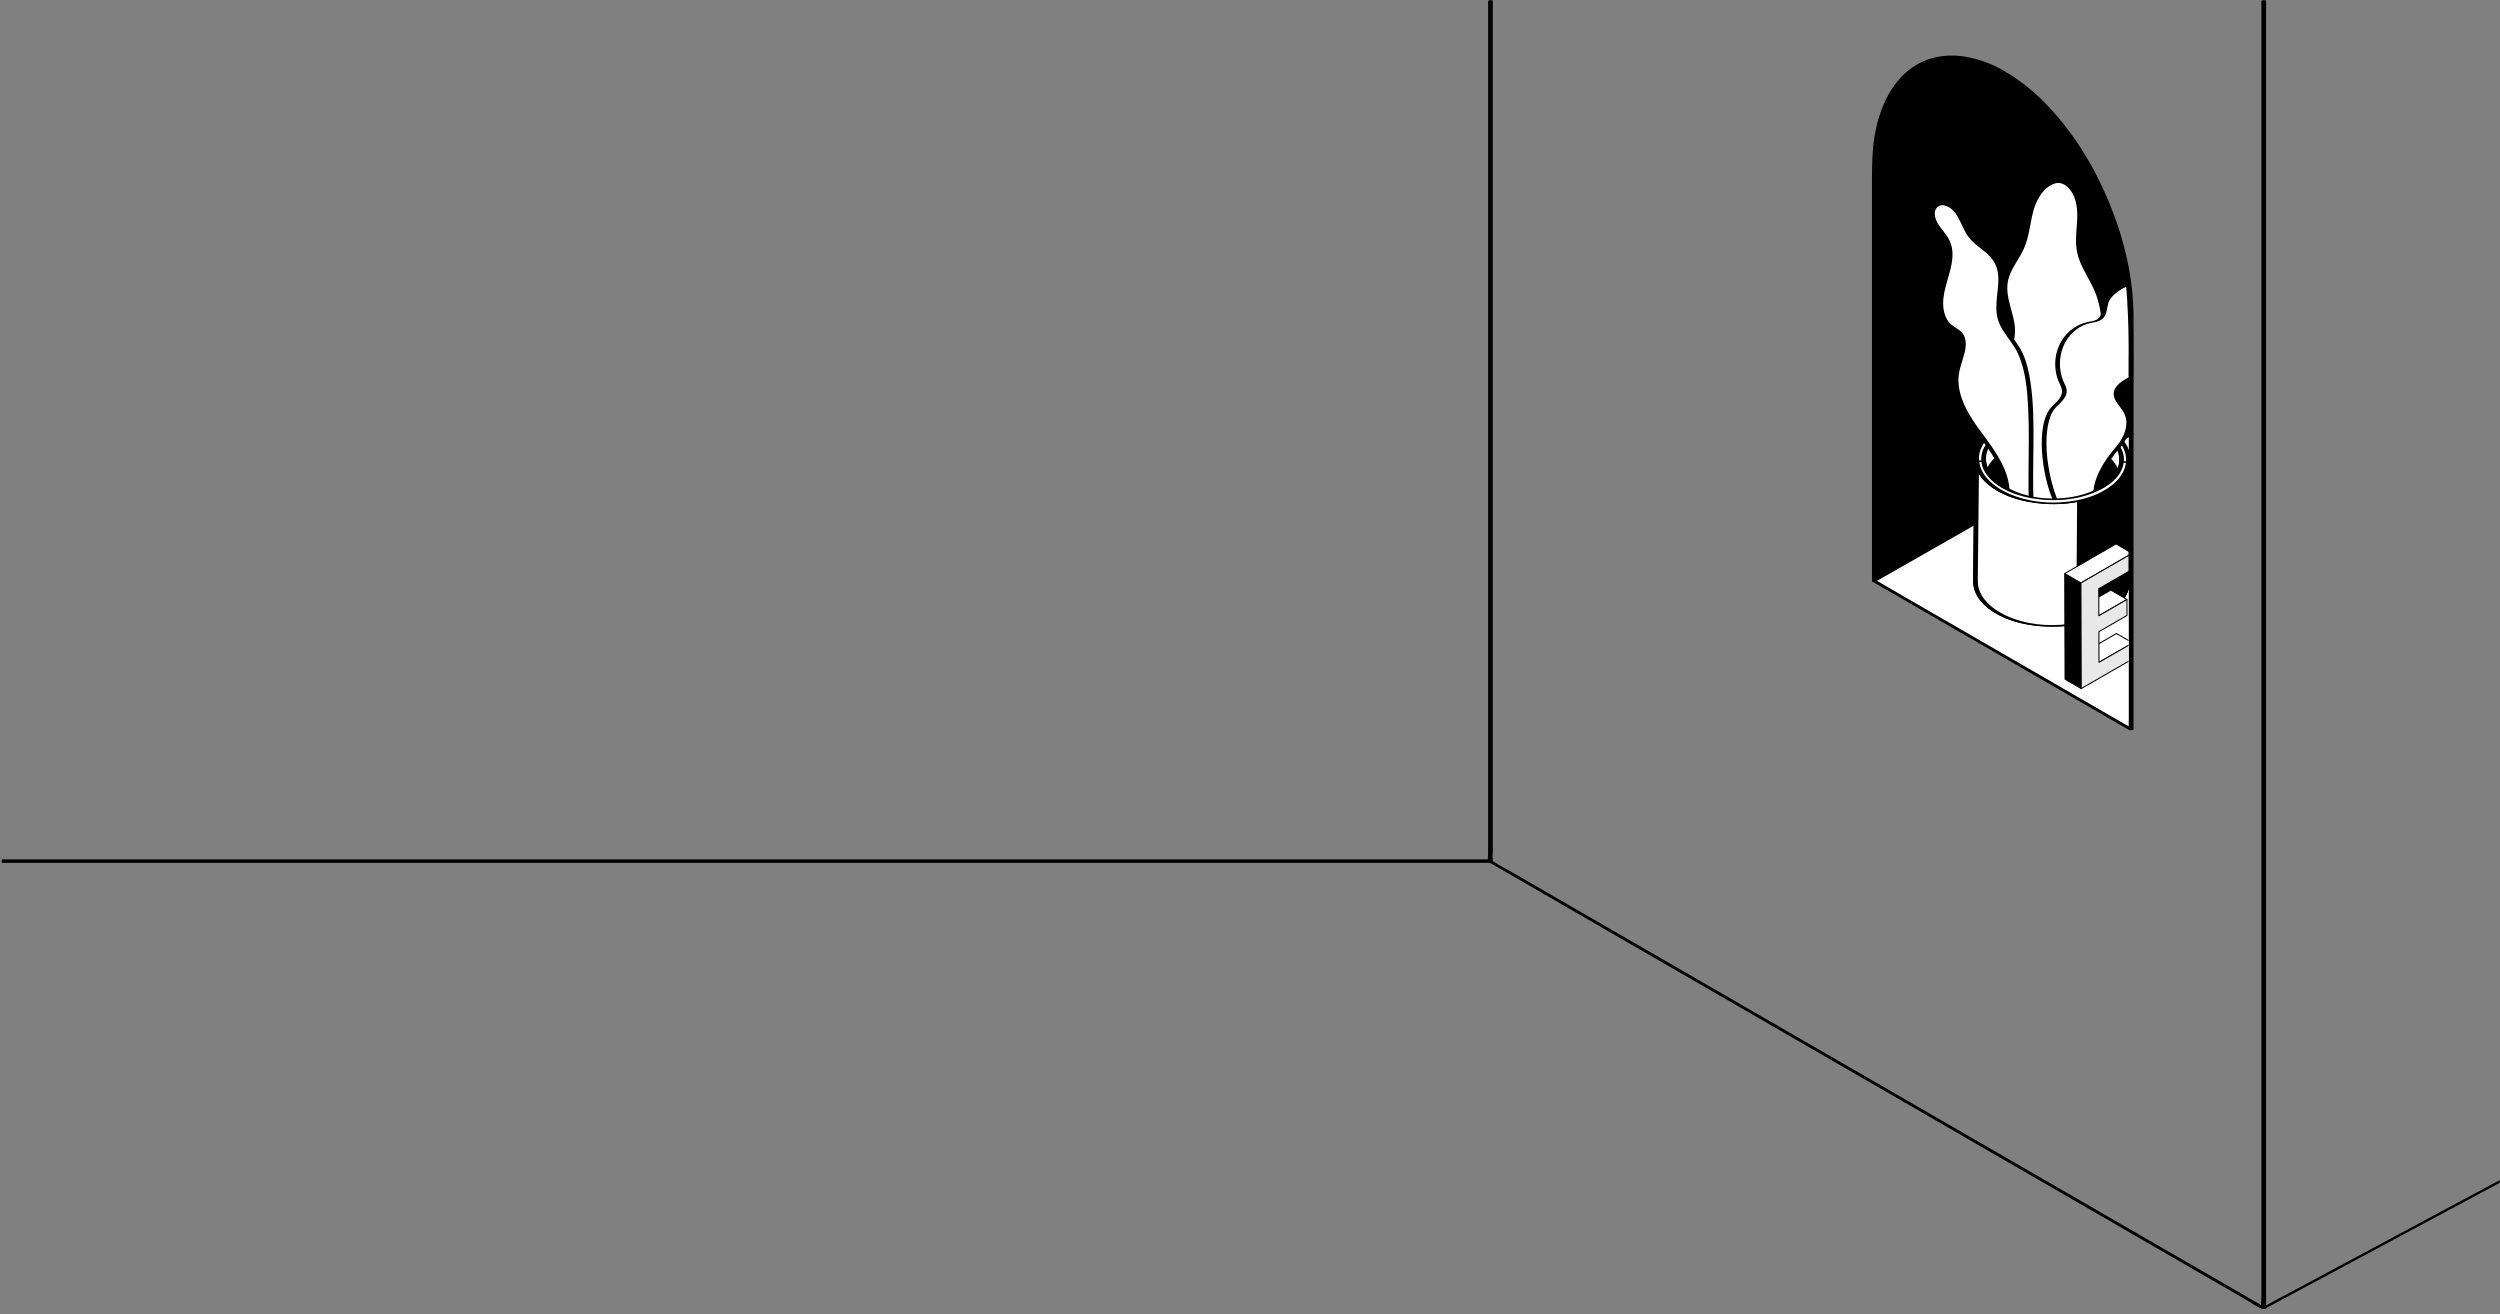 <svg width="1440" height="757" viewBox="0 0 1440 757" fill="none" xmlns="http://www.w3.org/2000/svg">
<rect x="0" y="0" width="1440" height="757" fill="#808080" stroke="none"/>
<mask id="mask0" mask-type="alpha" maskUnits="userSpaceOnUse" x="0" y="0" width="1440" height="757">
<rect width="1440" height="757" fill="#E8E8E8"/>
</mask>
<g mask="url(#mask0)">
<path d="M1305.05 753.556C1309.45 751.198 1313.85 748.84 1318.25 746.483C1330.22 740.062 1342.19 733.642 1354.17 727.222C1371.81 717.764 1389.45 708.306 1407.1 698.847C1428.61 687.313 1450.12 675.778 1471.64 664.243C1495.2 651.611 1518.76 638.979 1542.32 626.348C1566.09 613.598 1589.87 600.848 1613.65 588.098C1635.82 576.21 1657.99 564.321 1680.16 552.433C1698.9 542.385 1717.65 532.338 1736.39 522.29C1749.91 515.045 1763.42 507.799 1776.94 500.545C1783.33 497.126 1789.77 493.798 1796.1 490.271C1796.37 490.126 1796.64 489.98 1796.91 489.844C1797.54 489.5 1795.12 489.264 1794.54 489.572C1790.13 491.93 1785.74 494.288 1781.33 496.646C1769.36 503.066 1757.39 509.486 1745.41 515.906C1727.77 525.364 1710.13 534.823 1692.49 544.281C1670.98 555.815 1649.47 567.35 1627.95 578.885C1604.39 591.517 1580.83 604.149 1557.27 616.781C1533.49 629.53 1509.71 642.28 1485.94 655.03C1463.77 666.919 1441.59 678.807 1419.42 690.695C1400.68 700.743 1381.93 710.79 1363.2 720.838C1349.68 728.083 1336.17 735.329 1322.65 742.583C1316.26 746.002 1309.82 749.33 1303.48 752.858C1303.22 753.003 1302.95 753.148 1302.68 753.284C1302.04 753.628 1304.47 753.864 1305.05 753.556Z" fill="black"/>
<path d="M1302.56 0.571C1302.56 66.18 1302.56 131.788 1302.56 197.396C1302.56 263.403 1302.56 329.419 1302.56 395.426C1302.56 453.562 1302.56 511.689 1302.56 569.825C1302.56 612.228 1302.56 654.631 1302.56 697.034C1302.56 709.82 1302.56 722.606 1302.56 735.392C1302.56 739.237 1302.56 743.091 1302.56 746.936C1302.56 748.677 1302.08 751.207 1302.56 752.894C1302.62 753.111 1302.56 753.429 1302.56 753.655C1303.39 753.519 1304.23 753.392 1305.07 753.256C1297.32 748.777 1289.57 744.306 1281.83 739.826C1260.53 727.521 1239.24 715.224 1217.94 702.919C1185.85 684.375 1153.76 665.83 1121.67 647.295C1082.01 624.38 1042.36 601.464 1002.7 578.549C958.259 552.877 913.823 527.205 869.396 501.524C866.632 499.928 863.515 498.541 860.951 496.645C860.57 496.364 860.026 496.355 859.854 495.965C859.746 495.72 859.9 495.285 859.854 495.022C859.61 493.571 859.854 491.857 859.854 490.388C859.854 483.923 859.854 477.457 859.854 471.001C859.854 446.644 859.854 422.295 859.854 397.938C859.854 362.11 859.854 326.291 859.854 290.462C859.854 248.259 859.854 206.065 859.854 163.862C859.854 119.881 859.854 75.91 859.854 31.929C859.854 21.41 859.854 10.9 859.854 0.381C859.854 -0.2 857.145 -0.1 857.145 0.571C857.145 44.887 857.145 89.195 857.145 133.511C857.145 176.929 857.145 220.347 857.145 263.766C857.145 301.77 857.145 339.775 857.145 377.78C857.145 405.211 857.145 432.642 857.145 460.082C857.145 468.262 857.145 476.441 857.145 484.621C857.145 487.097 857.145 489.572 857.145 492.048C857.145 493.109 856.819 494.786 857.145 495.802C857.19 495.938 857.145 496.147 857.145 496.292C857.172 496.391 857.245 496.464 857.344 496.5C901.599 522.073 945.854 547.645 990.118 573.217C1029.91 596.214 1069.72 619.211 1109.52 642.208C1142.02 660.988 1174.53 679.768 1207.03 698.557C1229.41 711.488 1251.79 724.411 1274.16 737.342C1280.67 741.096 1287.16 744.859 1293.67 748.613C1296.47 750.228 1299.38 752.449 1302.39 753.646C1302.51 753.701 1302.64 753.791 1302.76 753.855C1303.14 754.073 1305.27 754.145 1305.27 753.456C1305.27 738.294 1305.27 723.123 1305.27 707.961C1305.27 667.88 1305.27 627.807 1305.27 587.726C1305.27 531.041 1305.27 474.365 1305.27 417.68C1305.27 352.362 1305.27 287.044 1305.27 221.726C1305.27 155.827 1305.27 89.92 1305.27 24.021C1305.27 16.141 1305.27 8.27 1305.27 0.39C1305.28 -0.2 1302.56 -0.1 1302.56 0.571Z" fill="black"/>
<path d="M1227.57 182.769C1227.57 128.242 1194.44 64.91 1153.58 41.297C1112.73 17.683 1079.6 42.748 1079.6 97.274V334.634L1227.57 250.164V182.769V182.769Z" fill="black"/>
<path d="M1228.93 182.678C1228.89 160.28 1223.61 137.999 1215.15 117.342C1206.83 97.029 1195.27 77.687 1180.2 61.655C1176.36 57.565 1172.27 53.702 1167.92 50.156C1165.83 48.46 1163.68 46.837 1161.48 45.296C1160.4 44.552 1159.32 43.827 1158.22 43.119C1157.87 42.892 1154.95 41.36 1154.95 41.215C1154.92 41.115 1154.85 41.043 1154.75 41.006C1140.47 32.8 1122.59 28.402 1107 35.702C1091.65 42.892 1083.64 59.134 1080.38 75.03C1078.54 83.971 1078.26 93.03 1078.26 102.117C1078.26 109.571 1078.26 117.034 1078.26 124.488C1078.26 136.34 1078.26 148.192 1078.26 160.044C1078.26 174.372 1078.26 188.7 1078.26 203.027C1078.26 217.908 1078.26 232.798 1078.26 247.679C1078.26 261.2 1078.26 274.72 1078.26 288.241C1078.26 298.479 1078.26 308.717 1078.26 318.955C1078.26 323.997 1078.26 329.039 1078.26 334.08C1078.26 334.298 1078.26 334.516 1078.26 334.724C1078.26 335.432 1080.49 334.942 1080.8 334.77C1085.72 331.959 1090.64 329.156 1095.56 326.345C1107.37 319.608 1119.18 312.861 1130.99 306.123C1145.23 297.998 1159.46 289.873 1173.69 281.748C1185.98 274.729 1198.29 267.711 1210.59 260.683C1214.64 258.37 1218.7 256.058 1222.75 253.746C1224.63 252.666 1226.75 251.714 1228.52 250.445C1228.6 250.39 1228.69 250.345 1228.77 250.3C1228.87 250.254 1228.93 250.173 1228.94 250.064C1228.94 242.438 1228.94 234.811 1228.94 227.185C1228.94 215.142 1228.94 203.091 1228.94 191.048C1228.93 188.255 1228.93 185.471 1228.93 182.678C1228.93 182.098 1226.22 182.198 1226.22 182.869C1226.22 189.044 1226.22 195.22 1226.22 201.395C1226.22 212.504 1226.22 223.603 1226.22 234.711C1226.22 238.711 1226.22 242.71 1226.22 246.709C1226.22 247.697 1226.15 248.713 1226.22 249.701C1226.22 249.864 1226.24 250.073 1226.22 250.245C1226.21 250.272 1226.51 249.928 1226.31 250.082C1225.5 250.699 1224.45 251.143 1223.57 251.642C1221.5 252.821 1219.44 253.999 1217.37 255.178C1210.58 259.059 1203.78 262.941 1196.98 266.822C1187.84 272.036 1178.71 277.25 1169.57 282.464C1159.53 288.186 1149.5 293.918 1139.47 299.64C1130.12 304.981 1120.77 310.313 1111.43 315.654C1104.18 319.789 1096.93 323.933 1089.68 328.068C1086.09 330.118 1082.41 332.067 1078.89 334.226C1078.74 334.325 1078.57 334.407 1078.41 334.498C1079.26 334.516 1080.1 334.525 1080.96 334.543C1080.96 329.338 1080.96 324.124 1080.96 318.918C1080.96 305.806 1080.96 292.693 1080.96 279.581C1080.96 262.143 1080.96 244.714 1080.96 227.276C1080.96 209.058 1080.96 190.84 1080.96 172.622C1080.96 157.269 1080.96 141.917 1080.96 126.574C1080.96 117.714 1080.96 108.854 1080.96 99.995C1080.96 84.425 1082.63 68.401 1090.31 54.545C1094.93 46.212 1101.81 39.002 1110.76 35.384C1119.97 31.657 1130.12 32.455 1139.38 35.593C1150.52 39.365 1160.45 46.094 1169.2 53.874C1179.12 62.706 1187.63 73.09 1194.92 84.18C1210.42 107.748 1221.07 135.08 1224.84 163.082C1225.72 169.638 1226.2 176.249 1226.21 182.869C1226.21 183.449 1228.93 183.349 1228.93 182.678Z" fill="black"/>
<path d="M1079.6 334.634V334.67L1227.57 420.165V250.164L1079.6 334.634Z" fill="white"/>
<path d="M1078.24 334.734C1078.24 334.743 1078.24 334.761 1078.24 334.77C1078.27 334.87 1078.34 334.942 1078.44 334.978C1079.75 335.74 1081.07 336.502 1082.39 337.264C1085.98 339.34 1089.56 341.408 1093.15 343.484C1098.46 346.549 1103.76 349.614 1109.07 352.679C1115.55 356.425 1122.02 360.161 1128.5 363.906C1135.6 368.005 1142.68 372.103 1149.78 376.202C1156.93 380.337 1164.09 384.472 1171.25 388.617C1177.93 392.471 1184.61 396.334 1191.28 400.188C1196.92 403.452 1202.56 406.708 1208.2 409.972C1212.26 412.321 1216.32 414.66 1220.38 417.009C1222.3 418.115 1224.19 419.312 1226.15 420.346C1226.23 420.391 1226.32 420.446 1226.4 420.491C1226.78 420.709 1228.91 420.781 1228.91 420.092C1228.91 418.569 1228.91 417.054 1228.91 415.531C1228.91 411.423 1228.91 407.306 1228.91 403.198C1228.91 397.095 1228.91 390.983 1228.91 384.88C1228.91 377.426 1228.91 369.972 1228.91 362.527C1228.91 354.402 1228.91 346.277 1228.91 338.152C1228.91 329.909 1228.91 321.675 1228.91 313.432C1228.91 305.779 1228.91 298.134 1228.91 290.481C1228.91 283.988 1228.91 277.486 1228.91 270.993C1228.91 266.323 1228.91 261.653 1228.91 256.983C1228.91 255.541 1228.91 254.099 1228.91 252.658C1228.91 251.923 1229.02 251.098 1228.91 250.372C1228.9 250.282 1228.91 250.173 1228.91 250.082C1228.91 249.375 1226.67 249.865 1226.36 250.037C1225.05 250.789 1223.73 251.533 1222.42 252.286C1218.82 254.335 1215.23 256.394 1211.63 258.443C1206.33 261.463 1201.04 264.491 1195.73 267.511C1189.25 271.22 1182.75 274.92 1176.26 278.629C1169.19 282.673 1162.1 286.708 1155.02 290.753C1147.87 294.834 1140.73 298.914 1133.58 302.995C1126.89 306.813 1120.19 310.639 1113.5 314.457C1107.86 317.676 1102.23 320.886 1096.6 324.106C1092.53 326.427 1088.46 328.749 1084.39 331.079C1082.48 332.176 1080.5 333.201 1078.64 334.362C1078.56 334.416 1078.47 334.452 1078.38 334.507C1077.86 334.806 1078.7 335.033 1078.91 335.069C1079.5 335.151 1080.23 335.078 1080.76 334.788C1082.07 334.035 1083.39 333.292 1084.7 332.539C1088.3 330.49 1091.89 328.431 1095.49 326.382C1100.79 323.362 1106.08 320.333 1111.38 317.314C1117.87 313.605 1124.37 309.905 1130.86 306.196C1137.93 302.152 1145.02 298.116 1152.1 294.072C1159.25 289.991 1166.39 285.91 1173.53 281.83C1180.23 278.012 1186.93 274.185 1193.62 270.368C1199.26 267.148 1204.89 263.938 1210.52 260.719C1214.59 258.398 1218.66 256.076 1222.73 253.746C1224.64 252.658 1226.63 251.651 1228.48 250.463C1228.56 250.409 1228.65 250.363 1228.74 250.318C1227.88 250.3 1227.04 250.291 1226.19 250.273C1226.19 251.796 1226.19 253.31 1226.19 254.834C1226.19 258.942 1226.19 263.059 1226.19 267.167C1226.19 273.269 1226.19 279.381 1226.19 285.484C1226.19 292.938 1226.19 300.392 1226.19 307.837C1226.19 315.962 1226.19 324.087 1226.19 332.213C1226.19 340.456 1226.19 348.689 1226.19 356.932C1226.19 364.586 1226.19 372.23 1226.19 379.884C1226.19 386.377 1226.19 392.879 1226.19 399.371C1226.19 404.042 1226.19 408.712 1226.19 413.382C1226.19 415.558 1226 417.825 1226.19 419.992C1226.2 420.083 1226.19 420.183 1226.19 420.283C1227.02 420.147 1227.87 420.02 1228.7 419.884C1227.39 419.122 1226.06 418.36 1224.75 417.598C1221.16 415.522 1217.57 413.454 1213.98 411.378C1208.67 408.313 1203.37 405.248 1198.06 402.183C1191.58 398.437 1185.12 394.701 1178.64 390.956C1171.54 386.857 1164.46 382.759 1157.36 378.66C1150.2 374.525 1143.04 370.39 1135.89 366.245C1129.21 362.391 1122.53 358.528 1115.86 354.674C1110.22 351.41 1104.58 348.154 1098.93 344.89C1094.87 342.541 1090.82 340.202 1086.76 337.853C1084.84 336.747 1082.96 335.495 1080.98 334.516C1080.59 334.316 1080.94 334.38 1080.94 334.543C1080.95 333.963 1078.24 334.053 1078.24 334.734Z" fill="black"/>
<path d="M1222.03 262.914L1221.27 335.486C1221.32 329.755 1217.4 323.997 1209.48 319.59C1193.78 310.839 1168.23 310.694 1152.53 319.281C1144.72 323.543 1140.8 329.175 1140.75 334.833L1141.51 262.261C1141.55 256.602 1145.48 250.971 1153.29 246.709C1168.99 238.121 1194.54 238.266 1210.25 247.017C1218.16 251.424 1222.09 257.182 1222.03 262.914Z" fill="white"/>
<path d="M1220.68 263.004C1220.59 271.202 1220.51 279.4 1220.42 287.597C1220.29 300.61 1220.15 313.623 1220.01 326.636C1219.99 329.619 1219.95 332.593 1219.92 335.577C1220.83 335.513 1221.74 335.45 1222.63 335.386C1222.61 328.694 1217.56 323.543 1212.23 320.215C1206.46 316.615 1199.79 314.602 1193.12 313.478C1186.12 312.299 1178.91 312.19 1171.86 313.015C1165.2 313.795 1158.55 315.482 1152.54 318.511C1146.19 321.712 1139.54 327.207 1139.4 334.924C1140.3 334.86 1141.21 334.797 1142.11 334.733C1142.17 329.011 1142.22 323.289 1142.29 317.577C1142.4 306.559 1142.52 295.541 1142.63 284.523C1142.7 277.278 1142.79 270.032 1142.86 262.778C1142.92 257.164 1146.08 252.657 1150.49 249.375C1157.31 244.297 1166.04 241.939 1174.4 241.123C1182.93 240.298 1191.69 240.987 1199.9 243.471C1207.53 245.775 1216.53 250.155 1219.7 258.008C1220.35 259.604 1220.68 261.29 1220.68 263.004C1220.68 263.585 1223.39 263.485 1223.39 262.814C1223.38 254.208 1215.35 248.341 1208.26 245.131C1200.43 241.585 1191.69 240.098 1183.14 239.926C1174.43 239.753 1165.48 240.951 1157.33 244.142C1150.11 246.963 1141.64 252.15 1140.31 260.501C1139.99 262.496 1140.13 264.618 1140.11 266.632C1140.07 270.73 1140.02 274.829 1139.99 278.928C1139.87 290.281 1139.75 301.635 1139.62 312.988C1139.57 317.722 1139.52 322.455 1139.47 327.189C1139.44 329.637 1139.26 332.149 1139.39 334.597C1139.4 334.706 1139.39 334.815 1139.39 334.924C1139.38 335.495 1142.09 335.414 1142.1 334.733C1142.22 328.295 1147.09 323.371 1152.29 320.234C1157.69 316.96 1163.9 315.11 1170.1 314.149C1182.59 312.217 1196.54 313.541 1207.79 319.599C1213.79 322.827 1219.9 328.223 1219.9 335.586C1219.9 336.166 1222.61 336.067 1222.61 335.395C1222.7 327.198 1222.79 319 1222.88 310.803C1223.01 297.79 1223.15 284.777 1223.28 271.764C1223.31 268.781 1223.35 265.806 1223.38 262.823C1223.4 262.243 1220.68 262.324 1220.68 263.004Z" fill="black"/>
<path d="M1144.53 301.272C1144.65 286.618 1144.75 274.974 1144.75 274.974C1144.8 269.443 1148.45 263.938 1155.72 259.767C1170.34 251.37 1194.12 251.497 1208.73 260.048C1216.09 264.355 1219.75 269.987 1219.71 275.591C1219.71 275.591 1219.61 287.125 1219.49 301.68L1144.53 301.272Z" fill="black"/>
<path d="M1145.88 301.172C1145.96 292.43 1145.96 283.68 1146.1 274.938C1146.27 264.872 1156.85 258.887 1165.34 256.321C1175.21 253.337 1186.07 253.238 1196.05 255.759C1201.01 257.01 1205.92 258.978 1210.1 261.998C1214.03 264.836 1217.52 268.835 1218.22 273.795C1218.61 276.561 1218.31 279.517 1218.29 282.292C1218.24 288.794 1218.18 295.287 1218.13 301.789C1218.69 301.607 1219.25 301.426 1219.81 301.254C1211.37 301.208 1202.92 301.163 1194.47 301.118C1181.01 301.045 1167.56 300.973 1154.09 300.9C1151.01 300.882 1147.94 300.864 1144.86 300.846C1144.56 300.846 1143.3 300.855 1143.21 301.263C1143.12 301.707 1143.9 301.725 1144.2 301.734C1152.64 301.78 1161.1 301.825 1169.54 301.87C1183 301.943 1196.45 302.015 1209.92 302.088C1213 302.106 1216.07 302.124 1219.15 302.142C1219.42 302.142 1220.84 302.124 1220.84 301.607C1220.91 292.911 1221.07 284.215 1221.06 275.518C1221.04 264.754 1209.39 258.47 1200.45 255.731C1190.07 252.558 1178.63 252.322 1168.06 254.616C1162.96 255.722 1157.93 257.509 1153.49 260.275C1149.18 262.959 1145.2 266.795 1143.85 271.836C1143.07 274.72 1143.37 277.985 1143.35 280.932C1143.29 287.751 1143.23 294.561 1143.17 301.381C1143.17 301.934 1145.88 301.852 1145.88 301.172Z" fill="black"/>
<path d="M1225.98 264.908L1225.24 335.531C1225.19 341.979 1220.93 348.39 1212.47 353.251C1195.43 363.035 1167.69 362.881 1150.63 352.906C1142.06 347.891 1137.8 341.326 1137.86 334.788L1138.59 264.165C1138.54 270.694 1142.79 277.259 1151.37 282.283C1168.42 292.258 1196.16 292.412 1213.2 282.628C1221.66 277.767 1225.92 271.356 1225.98 264.908Z" fill="white"/>
<path d="M1224.62 265.008C1224.57 269.062 1224.54 273.115 1224.49 277.169C1224.4 285.829 1224.31 294.489 1224.22 303.149C1224.14 311.31 1224.05 319.481 1223.96 327.642C1223.91 332.575 1224.45 337.98 1222.17 342.514C1218.99 348.816 1212.58 352.951 1206.24 355.59C1199.98 358.193 1193.23 359.526 1186.48 359.934C1179.52 360.351 1172.47 359.771 1165.7 358.102C1158.95 356.443 1152.2 353.677 1146.84 349.152C1142.52 345.497 1139.19 340.501 1139.2 334.67C1139.2 333.337 1139.22 332.004 1139.24 330.671C1139.31 323.416 1139.4 316.162 1139.47 308.916C1139.56 299.912 1139.66 290.907 1139.75 281.902C1139.81 276.244 1139.87 270.585 1139.93 264.927C1139.93 264.646 1139.94 264.373 1139.94 264.092C1139.03 264.156 1138.13 264.219 1137.23 264.283C1137.24 271.71 1142.52 277.631 1148.41 281.485C1154.63 285.557 1161.87 287.914 1169.14 289.193C1176.8 290.535 1184.67 290.671 1192.38 289.71C1199.63 288.803 1206.87 286.844 1213.33 283.38C1220.3 279.635 1227.18 273.333 1227.33 264.845C1227.34 264.247 1224.63 264.319 1224.62 265.008C1224.49 272.136 1219.44 277.767 1213.73 281.449C1207.89 285.221 1201.09 287.398 1194.27 288.522C1180.59 290.771 1165.26 289.211 1153.05 282.292C1146.37 278.511 1139.95 272.281 1139.95 264.083C1139.95 263.503 1137.25 263.594 1137.24 264.274C1137.19 268.472 1137.15 272.671 1137.11 276.878C1137.02 285.765 1136.93 294.652 1136.83 303.548C1136.75 311.673 1136.66 319.807 1136.58 327.932C1136.56 330.018 1136.53 332.095 1136.51 334.18C1136.48 337.717 1137.38 340.999 1139.29 344.001C1143.08 349.959 1149.61 353.858 1156.04 356.397C1162.43 358.918 1169.27 360.287 1176.11 360.759C1189.7 361.702 1204.91 359.616 1216.35 351.718C1221.57 348.118 1226.22 342.759 1226.57 336.148C1226.65 334.842 1226.62 333.536 1226.63 332.231C1226.7 325.112 1226.77 317.984 1226.85 310.866C1226.95 301.625 1227.05 292.385 1227.14 283.154C1227.21 277.341 1227.26 271.519 1227.33 265.706C1227.33 265.416 1227.34 265.135 1227.34 264.845C1227.34 264.247 1224.63 264.328 1224.62 265.008Z" fill="black"/>
<path d="M1197.76 288.322C1203.4 287.125 1208.68 285.221 1213.2 282.628C1221.66 277.767 1225.92 271.356 1225.98 264.908L1225.24 335.531C1225.19 341.979 1220.93 348.39 1212.47 353.25C1208.01 355.808 1202.81 357.694 1197.26 358.891L1197.76 288.322Z" fill="white"/>
<path d="M1198.48 288.649C1205.79 287.071 1213.16 284.342 1219.05 279.608C1223.61 275.935 1227.24 270.857 1227.34 264.818C1226.43 264.881 1225.52 264.945 1224.63 265.008C1224.59 268.436 1224.55 271.864 1224.52 275.292C1224.44 282.954 1224.35 290.626 1224.28 298.288C1224.2 306.241 1224.12 314.185 1224.04 322.138C1223.99 326.527 1223.96 330.925 1223.9 335.314C1223.77 346.966 1211.95 353.976 1202.11 357.105C1200.29 357.685 1198.43 358.166 1196.56 358.574C1197.25 358.655 1197.94 358.728 1198.63 358.809C1198.68 350.838 1198.74 342.868 1198.8 334.897C1198.89 322.247 1198.98 309.596 1199.06 296.937C1199.08 294.035 1199.1 291.134 1199.13 288.232C1199.13 287.661 1196.42 287.742 1196.42 288.422C1196.36 296.393 1196.31 304.364 1196.25 312.335C1196.16 324.985 1196.06 337.635 1195.98 350.294C1195.97 353.196 1195.95 356.098 1195.92 359C1195.92 359.58 1197.72 359.29 1197.99 359.236C1205.16 357.658 1212.38 354.974 1218.17 350.358C1222.62 346.821 1226.32 341.861 1226.59 335.994C1226.76 332.421 1226.67 328.821 1226.71 325.248C1226.79 317.477 1226.87 309.714 1226.95 301.943C1227.04 293.89 1227.12 285.838 1227.21 277.776C1227.24 274.92 1227.27 272.063 1227.3 269.198C1227.31 268.282 1227.32 267.366 1227.33 266.459C1227.34 266.015 1227.43 265.444 1227.34 264.999C1227.34 264.945 1227.34 264.872 1227.34 264.818C1227.35 264.247 1224.64 264.328 1224.63 265.008C1224.54 270.821 1221.09 275.79 1216.69 279.336C1211.05 283.879 1204.08 286.491 1197.06 288.005C1196.68 288.087 1196.23 288.304 1196.62 288.631C1197 288.957 1198.04 288.749 1198.48 288.649Z" fill="black"/>
<path d="M1213.18 246.781C1230.23 256.756 1230.23 272.843 1213.2 282.628C1196.16 292.412 1168.42 292.258 1151.37 282.283C1134.33 272.308 1134.32 256.23 1151.36 246.446C1168.4 236.661 1196.15 236.815 1213.18 246.781ZM1154.16 280.678C1169.67 289.755 1194.89 289.891 1210.39 280.986C1225.89 272.082 1225.89 257.464 1210.39 248.386C1194.9 239.318 1169.68 239.182 1154.17 248.087C1138.66 256.992 1138.66 271.61 1154.16 280.678Z" fill="white"/>
<path d="M1212.03 247.09C1217.77 250.481 1223.33 255.623 1224.44 262.506C1225.45 268.817 1222.13 274.621 1217.49 278.656C1212.03 283.39 1205.02 286.183 1198.04 287.779C1190.72 289.456 1183.07 289.819 1175.6 289.048C1168.37 288.295 1161.15 286.482 1154.66 283.154C1148.69 280.089 1142.67 275.355 1140.63 268.681C1136.24 254.362 1152.57 245.067 1163.98 241.939C1178.01 238.094 1194.15 238.838 1207.51 244.777C1209.06 245.466 1210.56 246.237 1212.03 247.09C1212.52 247.371 1213.38 247.262 1213.9 247.117C1214.19 247.035 1214.85 246.781 1214.34 246.491C1207.76 242.673 1200.31 240.533 1192.8 239.5C1184.83 238.393 1176.62 238.52 1168.69 239.926C1161.22 241.25 1153.69 243.707 1147.41 248.069C1142.01 251.823 1137.24 257.491 1137.24 264.392C1137.24 271.374 1142.12 277.132 1147.59 280.914C1153.93 285.294 1161.44 287.815 1168.98 289.148C1176.92 290.544 1185.07 290.68 1193.06 289.601C1200.52 288.595 1208.01 286.473 1214.55 282.673C1220.47 279.245 1226.17 273.904 1227.18 266.804C1228.13 260.112 1224.3 254.054 1219.32 249.937C1217.77 248.649 1216.08 247.516 1214.34 246.482C1213.85 246.192 1212.99 246.31 1212.47 246.455C1212.18 246.536 1211.53 246.79 1212.03 247.09Z" fill="black"/>
<path d="M1153.01 280.977C1159.04 284.478 1165.88 286.427 1172.76 287.37C1180.07 288.377 1187.6 288.241 1194.87 286.926C1201.66 285.702 1208.5 283.453 1214.21 279.463C1219.09 276.044 1223.38 270.903 1223.38 264.655C1223.38 258.271 1218.88 252.993 1213.88 249.556C1208.1 245.593 1201.28 243.317 1194.42 242.102C1187.21 240.832 1179.79 240.715 1172.53 241.685C1165.68 242.601 1158.82 244.541 1152.82 248.033C1147.46 251.152 1142.3 255.985 1141.34 262.415C1140.43 268.527 1143.94 274.067 1148.48 277.831C1149.89 279.019 1151.42 280.043 1153.01 280.977C1153.5 281.267 1154.36 281.15 1154.87 281.004C1155.16 280.923 1155.82 280.669 1155.32 280.379C1150.14 277.314 1145.12 272.68 1144.08 266.468C1143.14 260.837 1146 255.641 1150.09 251.968C1155.05 247.498 1161.59 244.904 1168.02 243.435C1174.64 241.921 1181.54 241.594 1188.29 242.283C1194.83 242.954 1201.35 244.596 1207.23 247.597C1212.67 250.372 1218.17 254.68 1220.04 260.755C1224.04 273.732 1209.29 282.201 1198.93 285.049C1186.19 288.558 1171.55 287.887 1159.43 282.492C1158.02 281.866 1156.65 281.159 1155.32 280.388C1154.83 280.107 1153.97 280.216 1153.45 280.361C1153.16 280.433 1152.5 280.687 1153.01 280.977Z" fill="black"/>
<path d="M1209.24 249.139C1207.47 243.997 1204.75 239.209 1203.69 233.841C1201.15 220.883 1208.66 208.332 1210.96 195.31C1212.61 185.97 1211.49 176.077 1207.8 167.453C1204.46 159.645 1199.04 152.717 1197.55 144.257C1196.33 137.283 1197.94 130.11 1197.86 123.001C1197.77 115.9 1195.12 107.848 1188.95 105.545C1181.49 102.752 1173.82 110.187 1170.95 118.204C1168.07 126.22 1167.92 135.234 1164.51 142.996C1161.57 149.697 1156.29 155.302 1155.08 162.611C1153.48 172.341 1159.63 181.781 1159.33 191.656C1158.9 206.21 1144.86 217.21 1144.72 231.764C1144.56 248.84 1162 270.83 1158.26 287.407L1174.65 291.243L1179.79 295.006L1186.6 295.641C1195.91 297.772 1196.61 287.18 1205.95 285.212C1212.01 274.575 1213.26 260.855 1209.24 249.139Z" fill="white"/>
<path d="M1210.6 249.048C1208.42 242.8 1205.05 236.988 1204.6 230.259C1204.17 223.83 1205.91 217.518 1207.8 211.443C1209.75 205.186 1211.98 198.956 1212.74 192.409C1213.51 185.816 1212.94 179.051 1211.07 172.676C1209.29 166.628 1206.08 161.287 1203.2 155.728C1201.76 152.971 1200.46 150.124 1199.6 147.131C1198.67 143.921 1198.39 140.602 1198.46 137.274C1198.58 130.799 1199.92 124.261 1198.71 117.823C1197.84 113.189 1195.73 108.22 1191.41 105.844C1186.91 103.368 1181.25 104.511 1177.3 107.485C1172.64 110.985 1170.01 116.218 1168.52 121.731C1166.79 128.142 1166.24 134.871 1163.93 141.128C1161.88 146.696 1158.07 151.348 1155.62 156.716C1154.37 159.446 1153.56 162.339 1153.46 165.349C1153.36 168.396 1153.9 171.416 1154.62 174.363C1156.09 180.393 1158.36 186.415 1157.91 192.726C1157.13 203.553 1149.33 212.059 1145.49 221.826C1143.65 226.523 1142.95 231.365 1143.67 236.371C1144.39 241.34 1146.07 246.137 1147.85 250.808C1149.81 255.922 1151.99 260.946 1153.84 266.106C1155.54 270.848 1157.05 275.781 1157.35 280.841C1157.48 283.081 1157.35 285.321 1156.88 287.506C1156.84 287.661 1157.24 287.769 1157.29 287.788C1161.61 288.803 1165.94 289.81 1170.25 290.825C1171.19 291.043 1172.13 291.27 1173.07 291.487C1173.2 291.524 1173.49 291.651 1173.63 291.623C1173.81 291.578 1173.29 291.36 1173.35 291.487C1173.39 291.596 1173.7 291.741 1173.78 291.805C1174.83 292.576 1175.89 293.346 1176.94 294.108C1177.59 294.589 1178.3 295.305 1179.11 295.441C1181.28 295.795 1183.52 295.777 1185.69 296.058C1188.69 296.448 1191.55 296.547 1194.23 294.879C1196.85 293.256 1198.63 290.59 1200.91 288.576C1202.18 287.461 1203.61 286.509 1205.21 285.947C1205.67 285.783 1206.16 285.702 1206.62 285.557C1207.2 285.366 1207.29 285.149 1207.58 284.614C1208.17 283.535 1208.71 282.428 1209.19 281.304C1213.62 271.193 1214.12 259.468 1210.6 249.048C1210.35 248.332 1207.74 248.804 1207.89 249.239C1211.86 260.982 1210.73 274.376 1204.64 285.194C1204.84 285.094 1205.04 284.995 1205.24 284.895C1202.91 285.412 1200.77 286.473 1198.92 288.005C1197.31 289.356 1195.95 290.952 1194.47 292.449C1193.19 293.745 1191.62 295.187 1189.74 295.45C1188.38 295.641 1186.75 295.178 1185.36 295.051C1183.72 294.897 1182.09 294.743 1180.45 294.589C1180.67 294.661 1180.88 294.734 1181.1 294.806C1179.74 293.809 1178.37 292.811 1177.01 291.814C1176.19 291.215 1175.65 290.889 1174.69 290.662C1170.79 289.746 1166.91 288.839 1163.01 287.924C1161.74 287.624 1160.47 287.334 1159.2 287.035C1159.34 287.126 1159.48 287.225 1159.62 287.316C1161.73 277.649 1157.35 267.529 1153.82 258.733C1151.89 253.918 1149.87 249.121 1148.32 244.17C1146.9 239.636 1145.78 234.839 1146.16 230.051C1147 219.595 1154.39 211.27 1158.27 201.885C1160.35 196.834 1161.18 191.638 1160.31 186.206C1159.32 180.121 1156.86 174.336 1156.3 168.169C1156.01 165.095 1156.31 162.03 1157.33 159.101C1158.24 156.471 1159.62 154.032 1161.04 151.647C1162.55 149.135 1164.13 146.66 1165.39 144.012C1166.72 141.246 1167.61 138.299 1168.32 135.324C1169.78 129.113 1170.33 122.502 1172.94 116.617C1174.97 112.037 1178.85 106.832 1183.99 105.59C1189.05 104.357 1193.07 109.281 1194.72 113.434C1196.91 118.911 1196.64 124.751 1196.2 130.509C1195.94 133.901 1195.65 137.301 1195.83 140.711C1196 143.849 1196.65 146.895 1197.75 149.843C1199.88 155.556 1203.3 160.652 1205.86 166.174C1208.57 172.041 1210.08 178.416 1210.35 184.873C1210.6 191.266 1209.46 197.46 1207.64 203.562C1205.83 209.674 1203.54 215.677 1202.45 221.98C1201.93 225.027 1201.69 228.137 1201.98 231.22C1202.29 234.449 1203.23 237.532 1204.43 240.542C1205.58 243.453 1206.89 246.283 1207.93 249.239C1208.13 249.955 1210.74 249.465 1210.6 249.048Z" fill="black"/>
<path d="M1163.63 203.408C1160.45 196.571 1154.51 191.411 1152.23 184.211C1148.87 173.655 1155.45 161.241 1150.39 151.475C1147.03 145 1139.69 142.216 1135.3 136.485C1131.88 132.033 1130.49 126.084 1126.96 121.731C1123.43 117.378 1115.86 115.828 1113.59 120.924C1110.93 126.873 1118.17 132.296 1121.3 138.126C1125.36 145.662 1122.29 154.93 1119.86 163.082C1117.43 171.225 1116.35 181.753 1122.66 187.185C1124.64 188.899 1127.17 189.86 1128.89 191.901C1133.71 197.686 1128.88 206.274 1127.27 213.728C1124.35 227.23 1133.19 240.424 1141.45 251.333C1149.73 262.251 1158.53 275.464 1155.58 288.957L1170.1 291.297C1168.55 265.761 1173.28 224.138 1163.63 203.408Z" fill="white"/>
<path d="M1164.98 203.309C1162.83 198.765 1159.55 194.957 1156.85 190.758C1155.44 188.573 1154.21 186.269 1153.47 183.767C1152.77 181.427 1152.55 178.979 1152.57 176.539C1152.64 167.136 1156.39 156.49 1149.76 148.383C1146.86 144.846 1142.88 142.461 1139.52 139.405C1137.73 137.773 1136.2 135.932 1134.97 133.828C1133.62 131.507 1132.59 129.022 1131.4 126.619C1129.47 122.783 1127.13 119.319 1122.9 117.904C1119.73 116.844 1115.16 116.871 1112.93 119.773C1110.26 123.264 1112.34 127.49 1114.52 130.591C1117.43 134.717 1120.88 138.308 1121.68 143.504C1123.24 153.642 1117.26 163.046 1116.65 173.021C1116.4 177.192 1116.92 181.672 1119.37 185.181C1122.07 189.035 1127.51 190.078 1129.09 194.793C1130.64 199.391 1128.6 204.569 1127.25 208.949C1125.71 213.918 1124.87 218.743 1125.75 223.939C1127.55 234.657 1134.37 243.825 1140.74 252.295C1147.13 260.783 1153.81 270.413 1154.71 281.322C1154.93 283.906 1154.75 286.491 1154.22 289.03C1154.17 289.266 1154.82 289.338 1154.92 289.356C1159.76 290.136 1164.6 290.916 1169.44 291.696C1169.75 291.741 1171.49 291.759 1171.45 291.179C1170.76 279.517 1171.2 267.792 1171.27 256.122C1171.35 243.988 1171.33 231.719 1169.49 219.695C1168.64 214.1 1167.36 208.477 1164.98 203.309C1164.64 202.583 1162.1 203.163 1162.27 203.499C1166.77 213.247 1167.69 224.546 1168.23 235.138C1168.85 247.588 1168.5 260.057 1168.42 272.508C1168.37 278.801 1168.37 285.094 1168.75 291.379C1169.42 291.206 1170.1 291.034 1170.77 290.862C1165.93 290.082 1161.08 289.302 1156.24 288.522C1156.48 288.631 1156.7 288.74 1156.94 288.849C1159.14 278.438 1154.47 268.336 1148.93 259.785C1143.07 250.771 1135.65 242.8 1131.3 232.862C1129.27 228.237 1127.92 223.24 1128.08 218.153C1128.24 213.048 1130.29 208.369 1131.53 203.481C1132.59 199.282 1133 194.503 1129.71 191.157C1128.03 189.452 1125.77 188.518 1123.97 186.977C1122.39 185.617 1121.22 183.848 1120.49 181.899C1117.2 173.148 1121.27 163.935 1123.37 155.465C1124.6 150.486 1125.39 145.046 1123.59 140.094C1122.03 135.805 1118.6 132.622 1116.23 128.813C1114.34 125.794 1113.06 120.607 1117.08 118.557C1118.56 117.805 1120.32 118.313 1121.75 118.956C1123.64 119.8 1125.13 121.142 1126.34 122.81C1129.23 126.828 1130.59 131.715 1133.37 135.805C1135.93 139.568 1139.77 142.08 1143.22 144.946C1146.84 147.938 1149.69 151.43 1150.61 156.145C1151.53 160.842 1150.8 165.676 1150.31 170.373C1149.81 175.243 1149.45 180.293 1151.11 184.991C1152.71 189.48 1155.7 193.243 1158.41 197.097C1159.85 199.137 1161.21 201.241 1162.28 203.499C1162.61 204.224 1165.14 203.644 1164.98 203.309Z" fill="black"/>
<path d="M1226.94 163.898C1226.04 164.207 1215.22 168.786 1213.85 175.233C1213.24 178.162 1213 181.509 1210.93 183.485C1209.17 185.163 1206.64 185.308 1204.34 185.762C1197.55 187.122 1191.46 192.127 1188.4 198.865C1185.35 205.603 1185.39 213.909 1188.52 220.601C1189.11 221.862 1189.81 223.095 1190 224.501C1190.57 228.527 1186.98 231.583 1184.17 234.276C1173.61 244.396 1178.3 283.389 1191.64 299.975L1209.29 289.429C1204.56 279.545 1215.27 263.993 1220.26 258.534C1225.23 253.075 1229.22 244.705 1225.89 237.931C1224.04 234.167 1220.11 231.42 1219.82 227.158C1219.52 222.651 1224.55 219.495 1228.33 217.464C1228.33 217.464 1228.55 202.302 1228.33 190.214C1228.13 178.117 1226.94 163.898 1226.94 163.898Z" fill="white"/>
<path d="M1224.96 163.653C1221.61 164.823 1218.26 166.909 1215.6 169.239C1213.86 170.763 1212.25 172.595 1211.61 174.871C1210.8 177.745 1210.97 181.264 1208.61 183.467C1207.34 184.655 1205.59 184.9 1203.95 185.19C1202.4 185.462 1200.88 185.825 1199.4 186.369C1196.58 187.403 1194 189.026 1191.78 191.048C1186.76 195.61 1184 202.157 1183.8 208.894C1183.7 212.44 1184.28 216.013 1185.58 219.314C1186.24 221 1187.32 222.596 1187.63 224.401C1187.9 225.988 1187.49 227.529 1186.68 228.908C1185.23 231.356 1182.89 232.952 1181.08 235.092C1179.99 236.389 1179.18 237.903 1178.55 239.463C1176.93 243.453 1176.33 247.815 1176.12 252.086C1175.86 257.346 1176.23 262.632 1177.01 267.828C1178.56 278.094 1181.6 288.731 1187.38 297.454C1188.01 298.388 1188.66 299.295 1189.37 300.175C1189.8 300.719 1191.35 300.401 1191.85 300.102C1196.99 297.028 1202.12 293.963 1207.26 290.889C1208 290.444 1208.75 290 1209.5 289.556C1209.6 289.51 1209.65 289.429 1209.67 289.32C1207.53 284.722 1208.63 279.381 1210.4 274.847C1212.25 270.068 1214.99 265.607 1218.11 261.544C1219.47 259.776 1221.03 258.171 1222.38 256.403C1224.24 253.954 1225.76 251.225 1226.68 248.277C1227.59 245.358 1227.85 242.175 1226.86 239.246C1225.94 236.507 1223.96 234.421 1222.32 232.109C1220.48 229.515 1219.36 226.387 1221.17 223.458C1222.85 220.756 1225.84 219.051 1228.56 217.573C1228.65 217.527 1228.71 217.446 1228.73 217.337C1228.94 201.885 1228.88 186.433 1227.85 171.008C1227.69 168.595 1227.52 166.192 1227.31 163.78C1227.26 163.155 1224.55 163.345 1224.6 163.971C1225.58 175.678 1226.05 187.421 1226.1 199.164C1226.12 204.832 1226.09 210.509 1226.03 216.176C1226.03 216.466 1226.15 217.21 1226.01 217.482C1226.02 217.473 1225.06 217.908 1224.89 218.008C1224.21 218.398 1223.54 218.806 1222.88 219.25C1220.54 220.828 1218.05 222.968 1217.56 225.906C1217.05 229.017 1219.1 231.755 1220.89 234.068C1222.99 236.797 1224.69 239.499 1224.79 243.054C1224.89 246.645 1223.62 250.145 1221.84 253.22C1220.36 255.777 1218.42 257.872 1216.56 260.13C1213.05 264.41 1210.02 269.225 1207.94 274.367C1206.89 276.969 1206.07 279.708 1205.85 282.519C1205.74 283.861 1205.78 285.212 1206.02 286.536C1206.13 287.135 1206.28 287.724 1206.47 288.295C1206.54 288.477 1207.01 289.547 1207.1 289.284C1207.04 289.447 1206.4 289.701 1206.26 289.792C1205.68 290.127 1205.12 290.472 1204.55 290.807C1202.82 291.841 1201.1 292.875 1199.37 293.908C1196.27 295.758 1193.17 297.617 1190.07 299.467C1189.87 299.585 1189.68 299.703 1189.48 299.821C1190.31 299.794 1191.14 299.776 1191.97 299.748C1185.6 291.787 1182.31 281.403 1180.4 271.528C1179.4 266.332 1178.8 261.036 1178.76 255.732C1178.73 251.17 1179.06 246.509 1180.3 242.102C1180.81 240.307 1181.48 238.547 1182.43 236.942C1183.47 235.201 1184.9 233.941 1186.32 232.535C1188.39 230.504 1190.62 227.974 1190.43 224.873C1190.33 223.086 1189.37 221.563 1188.67 219.967C1187.96 218.353 1187.43 216.657 1187.07 214.934C1185.67 208.115 1186.93 200.724 1190.96 194.993C1192.8 192.381 1195.16 190.141 1197.89 188.491C1199.24 187.675 1200.68 187.004 1202.19 186.541C1203.63 186.097 1205.11 185.916 1206.58 185.607C1209.67 184.964 1212 183.54 1213.05 180.448C1213.95 177.809 1213.82 174.88 1215.36 172.486C1217.7 168.84 1221.89 166.365 1225.75 164.615C1226.14 164.442 1226.53 164.261 1226.93 164.116C1227.46 163.934 1227.3 163.653 1226.89 163.499C1226.33 163.309 1225.5 163.472 1224.96 163.653Z" fill="black"/>
<path d="M1225.97 266.133C1225.89 274.965 1225.24 335.54 1225.24 335.54C1225.19 341.988 1220.93 348.399 1212.47 353.26C1195.43 363.044 1167.69 362.89 1150.63 352.915C1142.06 347.9 1137.79 341.335 1137.86 334.797C1137.86 334.797 1138.49 275.237 1138.58 265.652H1138.65C1139.21 271.682 1143.45 277.649 1151.37 282.283C1168.43 292.258 1196.16 292.412 1213.21 282.628C1221.14 278.075 1225.38 272.163 1225.92 266.133H1225.97Z" fill="white"/>
<path d="M1224.62 266.223C1224.56 271.727 1224.51 277.241 1224.44 282.745C1224.35 291.433 1224.26 300.12 1224.17 308.816C1224.1 316.016 1224.02 323.217 1223.95 330.417C1223.93 332.04 1223.91 333.663 1223.89 335.286C1223.85 339.149 1222.49 342.677 1220.13 345.724C1216.26 350.729 1210.47 354.012 1204.64 356.216C1199 358.338 1193 359.489 1186.99 359.888C1175.05 360.686 1162.23 358.718 1151.78 352.606C1146.53 349.532 1141.46 344.971 1139.77 338.904C1139.22 336.955 1139.2 335.014 1139.22 333.019C1139.29 327.061 1139.35 321.104 1139.41 315.155C1139.5 306.395 1139.6 297.635 1139.69 288.875C1139.76 281.984 1139.83 275.083 1139.89 268.191C1139.9 267.311 1139.91 266.441 1139.92 265.561C1139.36 265.743 1138.8 265.924 1138.24 266.096C1138.26 266.096 1138.29 266.096 1138.31 266.096C1137.96 265.978 1137.63 265.86 1137.28 265.752C1138.03 273.088 1143.66 278.628 1149.67 282.274C1155.78 285.974 1162.75 288.114 1169.75 289.283C1183.87 291.659 1199.64 290.363 1212.51 283.779C1219.47 280.224 1226.43 274.312 1227.26 266.042C1226.7 266.223 1226.14 266.404 1225.58 266.577C1225.6 266.577 1225.61 266.577 1225.62 266.577C1225.92 266.577 1227.18 266.568 1227.27 266.16C1227.36 265.715 1226.58 265.688 1226.28 265.688C1226.27 265.688 1226.25 265.688 1226.24 265.688C1225.93 265.688 1224.61 265.697 1224.55 266.223C1223.85 273.251 1218.5 278.592 1212.72 282.074C1207.01 285.511 1200.49 287.524 1193.94 288.567C1180.66 290.68 1165.95 289.193 1153.98 282.8C1147.35 279.254 1140.81 273.487 1140 265.561C1139.97 265.235 1139.18 265.217 1138.98 265.217C1138.95 265.217 1138.92 265.217 1138.91 265.217C1138.64 265.217 1137.22 265.235 1137.22 265.752C1137.17 271.655 1137.1 277.558 1137.04 283.462C1136.95 292.403 1136.85 301.353 1136.76 310.294C1136.69 317.286 1136.61 324.278 1136.54 331.269C1136.53 332.475 1136.51 333.672 1136.51 334.878C1136.5 340.247 1139.36 345.035 1143.19 348.607C1152.29 357.077 1165.74 360.233 1177.81 360.84C1189.86 361.448 1202.77 359.553 1213.4 353.54C1218.68 350.557 1223.74 346.213 1225.75 340.31C1226.47 338.206 1226.59 336.093 1226.62 333.899C1226.68 327.932 1226.75 321.965 1226.81 315.998C1226.9 307.102 1227 298.207 1227.09 289.311C1227.16 282.392 1227.24 275.464 1227.31 268.545C1227.32 267.71 1227.33 266.867 1227.34 266.033C1227.34 265.461 1224.62 265.543 1224.62 266.223Z" fill="black"/>
<path d="M1225.97 266.133C1225.89 274.965 1225.24 335.541 1225.24 335.541C1225.19 341.988 1220.93 348.399 1212.47 353.26C1208.01 355.817 1202.81 357.703 1197.26 358.9L1197.76 288.323C1203.4 287.126 1208.68 285.221 1213.2 282.628C1221.13 278.076 1225.37 272.163 1225.91 266.133H1225.97V266.133Z" fill="black"/>
<path d="M1224.62 266.223C1224.5 278.774 1224.36 291.324 1224.23 303.874C1224.12 314.448 1224.08 325.031 1223.89 335.613C1223.79 341.108 1220.72 345.887 1216.64 349.379C1210.99 354.23 1203.76 356.987 1196.56 358.574C1197.25 358.655 1197.94 358.728 1198.63 358.809C1198.68 350.839 1198.74 342.868 1198.8 334.897C1198.89 322.247 1198.98 309.597 1199.06 296.937C1199.08 294.036 1199.11 291.134 1199.13 288.232C1198.91 288.377 1198.7 288.513 1198.48 288.658C1205.52 287.135 1212.58 284.559 1218.36 280.161C1222.91 276.697 1226.69 271.9 1227.28 266.042C1226.72 266.223 1226.16 266.405 1225.6 266.577C1225.61 266.577 1225.63 266.577 1225.64 266.577C1225.94 266.577 1227.2 266.568 1227.29 266.16C1227.38 265.716 1226.6 265.688 1226.3 265.688C1226.28 265.688 1226.27 265.688 1226.26 265.688C1225.95 265.688 1224.63 265.698 1224.57 266.223C1224.01 271.855 1220.38 276.543 1215.98 279.88C1210.45 284.079 1203.79 286.545 1197.06 287.996C1196.88 288.032 1196.42 288.159 1196.42 288.422C1196.36 296.393 1196.31 304.364 1196.25 312.335C1196.16 324.985 1196.06 337.635 1195.98 350.294C1195.97 353.196 1195.94 356.098 1195.92 359C1195.92 359.58 1197.72 359.29 1197.99 359.236C1204.4 357.821 1210.75 355.536 1216.2 351.809C1220.58 348.816 1224.51 344.727 1226 339.512C1227.02 335.967 1226.64 331.841 1226.67 328.195C1226.75 321.276 1226.82 314.357 1226.89 307.438C1226.97 299.44 1227.06 291.433 1227.14 283.435C1227.2 277.967 1227.26 272.49 1227.32 267.021C1227.32 266.695 1227.33 266.369 1227.33 266.051C1227.34 265.462 1224.62 265.543 1224.62 266.223Z" fill="black"/>
<path d="M1225.92 266.133C1225.37 272.163 1221.14 278.075 1213.21 282.628C1196.17 292.412 1168.43 292.258 1151.37 282.283C1143.45 277.649 1139.21 271.682 1138.65 265.652L1142.6 265.67C1143.15 271.12 1147 276.489 1154.16 280.678C1169.67 289.755 1194.89 289.891 1210.39 280.986C1217.55 276.878 1221.4 271.546 1221.95 266.106L1225.92 266.133Z" fill="white"/>
<path d="M1224.56 266.223C1223.86 273.251 1218.51 278.592 1212.73 282.075C1207.02 285.511 1200.5 287.525 1193.94 288.567C1180.67 290.68 1165.96 289.193 1153.99 282.8C1147.36 279.254 1140.82 273.487 1140.01 265.561C1139.45 265.743 1138.89 265.924 1138.33 266.096C1139.64 266.106 1140.96 266.115 1142.28 266.115C1141.93 265.997 1141.6 265.879 1141.25 265.77C1141.98 272.381 1147.05 277.368 1152.48 280.669C1158.04 284.042 1164.38 286.001 1170.76 287.071C1183.71 289.257 1198.19 288.069 1209.99 282.002C1216.26 278.783 1222.5 273.46 1223.32 266.024C1222.76 266.205 1222.2 266.387 1221.64 266.559C1222.96 266.568 1224.27 266.577 1225.6 266.577C1225.89 266.577 1227.15 266.568 1227.24 266.16C1227.34 265.716 1226.56 265.697 1226.26 265.688C1224.93 265.679 1223.62 265.67 1222.3 265.67C1221.98 265.67 1220.67 265.679 1220.61 266.205C1219.91 272.517 1215.12 277.296 1209.93 280.433C1204.76 283.553 1198.86 285.384 1192.94 286.337C1180.89 288.277 1167.53 286.926 1156.66 281.113C1150.67 277.912 1144.76 272.716 1143.97 265.57C1143.94 265.244 1143.15 265.226 1142.95 265.226C1141.63 265.217 1140.31 265.208 1139 265.208C1138.79 265.208 1137.26 265.244 1137.31 265.743C1138.06 273.079 1143.69 278.62 1149.7 282.265C1155.81 285.965 1162.77 288.105 1169.78 289.275C1183.9 291.651 1199.66 290.354 1212.54 283.77C1219.5 280.216 1226.46 274.303 1227.29 266.033C1227.33 265.525 1224.63 265.507 1224.56 266.223Z" fill="black"/>
<mask id="mask1" mask-type="alpha" maskUnits="userSpaceOnUse" x="1078" y="254" width="148" height="171">
<path d="M1078 338.47V338.506L1225.97 424.001V254L1078 338.47Z" fill="white"/>
</mask>
<g mask="url(#mask1)">
<path d="M1209.02 381.514L1199.7 376.099L1219.08 364.907L1228.4 370.324L1209.02 381.514Z" fill="white"/>
<path d="M1209.02 381.809C1208.97 381.809 1208.92 381.795 1208.87 381.769L1199.55 376.355C1199.46 376.303 1199.41 376.203 1199.41 376.1C1199.41 375.996 1199.46 375.897 1199.55 375.845L1218.93 364.655C1219.03 364.603 1219.14 364.603 1219.23 364.655L1228.55 370.069C1228.64 370.121 1228.7 370.22 1228.7 370.324C1228.7 370.43 1228.64 370.527 1228.55 370.579L1209.17 381.769C1209.12 381.795 1209.07 381.809 1209.02 381.809ZM1200.29 376.1L1209.02 381.174L1227.81 370.324L1219.08 365.25L1200.29 376.1Z" fill="black"/>
<path d="M1208.94 354.646L1199.63 349.229L1215.81 339.886L1225.13 345.303L1208.94 354.646Z" fill="white"/>
<path d="M1208.94 354.939C1208.89 354.939 1208.84 354.925 1208.8 354.899L1199.48 349.482C1199.39 349.43 1199.33 349.331 1199.33 349.227C1199.33 349.121 1199.39 349.024 1199.48 348.972L1215.66 339.629C1215.75 339.577 1215.86 339.577 1215.96 339.629L1225.27 345.045C1225.37 345.097 1225.42 345.196 1225.42 345.3C1225.42 345.407 1225.36 345.503 1225.27 345.555L1209.09 354.899C1209.05 354.927 1208.99 354.939 1208.94 354.939ZM1200.21 349.229L1208.94 354.304L1224.54 345.3L1215.81 340.226L1200.21 349.229Z" fill="black"/>
<path d="M1198.79 396.627L1189.47 391.213L1189.29 330.368L1198.61 335.782L1198.79 396.627Z" fill="black"/>
<path d="M1198.79 396.923C1198.74 396.923 1198.69 396.909 1198.64 396.883L1189.32 391.469C1189.23 391.417 1189.17 391.32 1189.17 391.214L1189 330.368C1189 330.262 1189.06 330.165 1189.15 330.113C1189.24 330.061 1189.35 330.061 1189.44 330.113L1198.76 335.53C1198.85 335.582 1198.91 335.678 1198.91 335.785L1199.08 396.63C1199.08 396.736 1199.02 396.833 1198.93 396.885C1198.89 396.909 1198.84 396.923 1198.79 396.923ZM1189.76 391.044L1198.49 396.115L1198.32 335.952L1189.59 330.881L1189.76 391.044Z" fill="black"/>
<path d="M1198.61 335.782L1189.29 330.368L1218.86 313.296L1228.18 318.711L1198.61 335.782Z" fill="white"/>
<path d="M1198.62 336.077C1198.56 336.077 1198.51 336.063 1198.47 336.037L1189.15 330.621C1189.06 330.569 1189 330.469 1189 330.366C1189 330.259 1189.06 330.163 1189.15 330.111L1218.72 313.039C1218.81 312.987 1218.92 312.987 1219.01 313.039L1228.33 318.453C1228.42 318.505 1228.48 318.605 1228.48 318.708C1228.48 318.815 1228.42 318.911 1228.33 318.963L1198.76 336.035C1198.72 336.063 1198.67 336.077 1198.62 336.077ZM1189.88 330.368L1198.62 335.442L1227.59 318.711L1218.86 313.637L1189.88 330.368Z" fill="black"/>
<path d="M1228.18 318.711L1228.21 327.95L1208.9 339.1L1208.94 354.646L1225.12 345.303L1225.15 354.495L1208.97 363.838L1209.02 381.514L1228.4 370.324L1228.42 379.516L1198.79 396.628L1198.61 335.783L1228.18 318.711Z" fill="#E8E8E8"/>
<path d="M1198.79 396.923C1198.74 396.923 1198.68 396.909 1198.64 396.883C1198.55 396.831 1198.49 396.734 1198.49 396.628L1198.32 335.782C1198.32 335.676 1198.38 335.579 1198.47 335.527L1228.03 318.456C1228.13 318.404 1228.24 318.404 1228.33 318.456C1228.42 318.508 1228.48 318.605 1228.48 318.711L1228.5 327.948C1228.5 328.054 1228.45 328.151 1228.36 328.203L1209.19 339.267L1209.24 354.133L1224.98 345.045C1225.07 344.993 1225.18 344.993 1225.27 345.045C1225.37 345.097 1225.42 345.194 1225.42 345.3L1225.45 354.492C1225.45 354.599 1225.39 354.695 1225.3 354.747L1209.27 364.006L1209.31 381.004L1228.26 370.067C1228.35 370.015 1228.46 370.015 1228.55 370.067C1228.64 370.119 1228.7 370.215 1228.7 370.322L1228.73 379.514C1228.73 379.62 1228.67 379.717 1228.58 379.769L1198.94 396.88C1198.89 396.909 1198.84 396.923 1198.79 396.923ZM1198.91 335.952L1199.08 396.118L1228.13 379.346L1228.11 370.834L1209.16 381.771C1209.07 381.823 1208.96 381.823 1208.87 381.771C1208.78 381.719 1208.72 381.622 1208.72 381.516L1208.67 363.84C1208.67 363.734 1208.73 363.637 1208.82 363.585L1224.85 354.327L1224.83 345.815L1209.09 354.903C1208.99 354.955 1208.88 354.955 1208.79 354.903C1208.7 354.851 1208.64 354.754 1208.64 354.648L1208.6 339.102C1208.6 338.996 1208.65 338.899 1208.74 338.847L1227.91 327.783L1227.88 319.223L1198.91 335.952Z" fill="black"/>
</g>
<path d="M859 496L1 496" stroke="black" stroke-width="2"/>
</g>
</svg>
